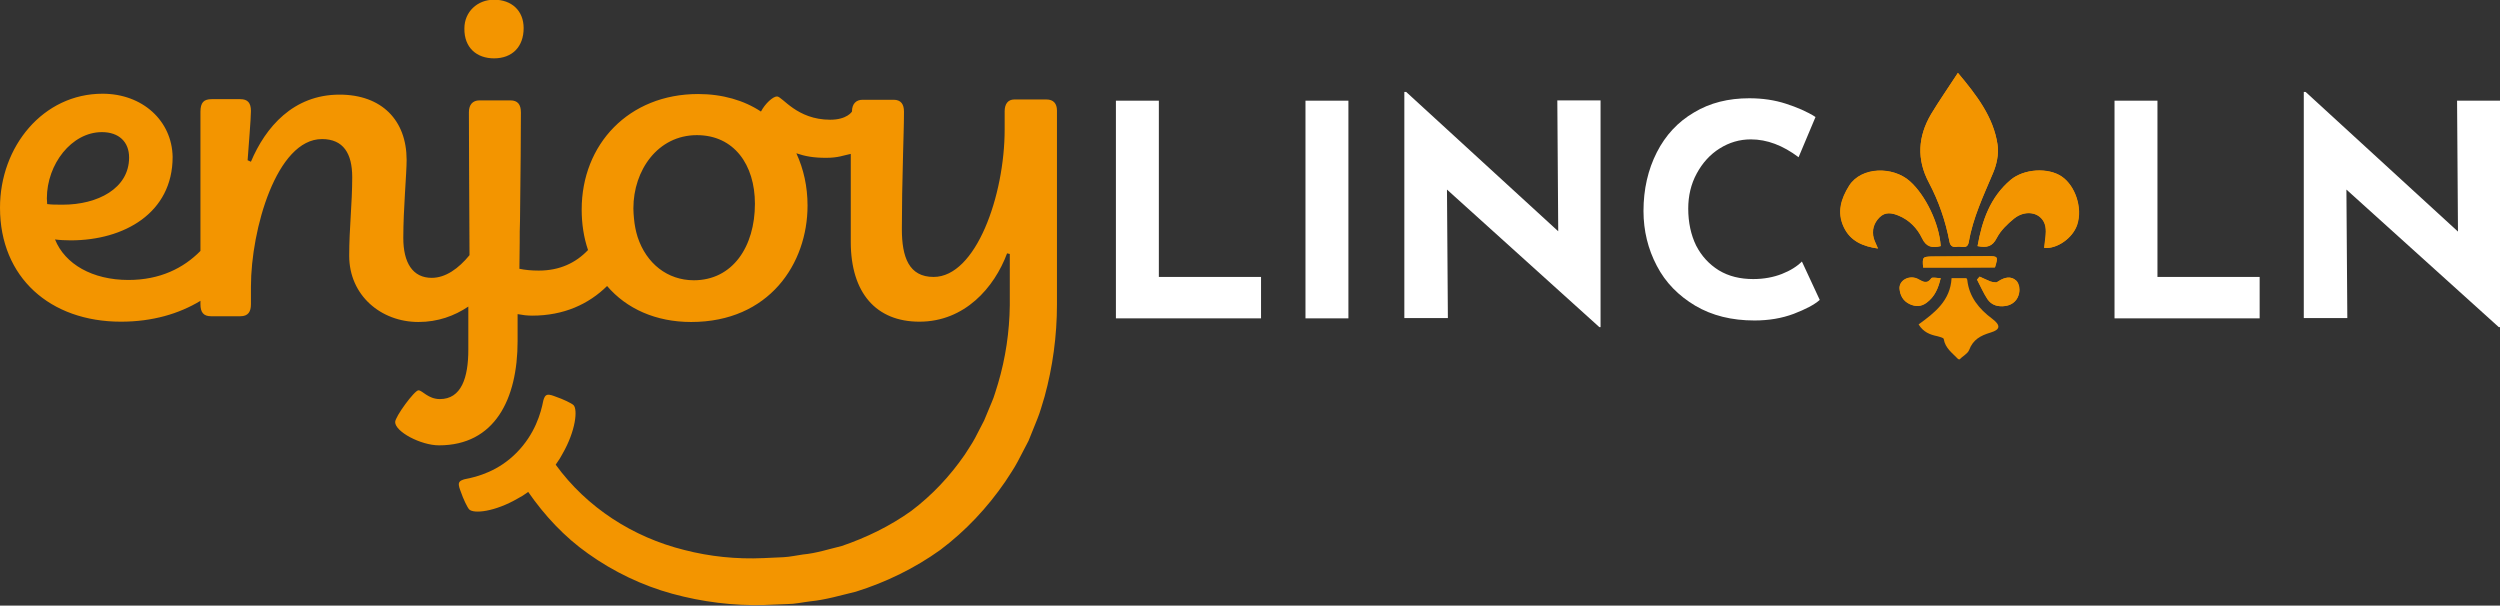 <svg xmlns="http://www.w3.org/2000/svg" xmlns:xlink="http://www.w3.org/1999/xlink" viewBox="0 0 826.9 200.3">
    <rect x="0" y="0" width="826.9" height="200.3" fill="#333333" stroke="none"/>
    <style type="text/css">
        .st0{fill:#F39500;}
        .st1{fill:#FFFFFF;}
    </style>
    <g>
        <g>
            <path class="st0" d="M349.6,100.7v-6V36.6c0-2.3-1.1-3.7-3.5-3.7h-10.6c-2.1,0-3.2,1.5-3.2,3.9v6c0,21.9-9.5,48.8-23.5,48.8
                c-8.2,0-10.5-6.6-10.5-15.8c0-3.9,0.1-7.8,0.1-11.6c0.1-4.5,0.2-9,0.3-13.4c0.1-4.6,0.3-9.3,0.3-13.9c0-2.4-1-3.9-3.4-3.9h-0.8
                h-9.5c-2.1,0-3.5,1.3-3.5,3.9c0,0-1.6,2.7-7.2,2.7c-11.1,0-15.8-7.7-17.6-7.7c-1.3,0-3.9,2.3-5.3,5c-5.6-3.7-12.7-5.8-20.8-5.8
                c-22.9,0-38.5,16.6-38.5,38.2c0,4.8,0.7,9.3,2.1,13.4c-4,4.2-9.3,6.8-16.3,6.8c-2.4,0-4.5-0.2-6.4-0.6c0-2.8,0.1-5.8,0.1-8.7
                c0-2.4,0-4.8,0.1-7.2c0.2-15.2,0.3-30,0.3-35.8c0-2.7-1.1-4-3.5-4h-10.2c-2.3,0-3.5,1.5-3.5,3.9c0,7.9,0.1,28.2,0.2,47.3
                c-3.6,4.4-7.9,7.5-12.5,7.5c-6.3,0-9.4-5-9.4-13.2c0-9.7,1.1-21.1,1.1-25.8c0-13.1-8.2-21.6-22.2-21.6
                c-15.3,0-24.5,10.8-29.3,22.2L81.9,53c0.3-4.4,1.1-13.7,1.1-16.3c0-2.7-1.1-3.9-3.5-3.9H70c-2.6,0-3.7,1.1-3.7,4.2v46
                c-5.6,5.7-13.4,9.6-23.8,9.6c-11.9,0-21-5.2-24.3-13.4c1.4,0.2,3.5,0.3,5.2,0.3c17.6,0,33.7-9,33.7-27.6C56.9,40,47.2,31,33.9,31
                C14.3,31,0,48.4,0,68.7c0,23.1,16.6,37.7,40,37.7c10.4,0,19.2-2.6,26.3-6.9v1.1c0,2.7,1,4,3.5,4h9.7c2.6,0,3.5-1.5,3.5-4v-5.8
                c0-18.9,8.5-48.8,23.5-48.8c7.1,0,10,4.8,10,12.6c0,8.9-1,16.8-1,26c0,13.1,10.5,21.9,22.9,21.9c6.4,0,11.9-2,16.5-5.1
                c0,5.5,0,10.4,0,14.3c0,9.2-2.3,16.3-9.4,16.3c-3.9,0-5.8-2.9-7.1-2.9c-1.3,0-7.7,8.7-7.7,10.5c0,3.2,8.5,7.7,14.5,7.7
                c18.4,0,26-15.2,26-34.5v-8.9c1.6,0.3,3.2,0.5,4.8,0.5c10.5,0,18.7-3.8,24.8-9.8c6.4,7.5,16.1,11.9,27.8,11.9
                c25.8,0,38.5-19.3,38.5-38.5c0-6.3-1.3-12.1-3.7-17.3c2.9,1,5.7,1.5,9.8,1.5c4.1,0,5.7-0.8,8.2-1.3V80c0,16.9,8.4,26.4,22.7,26.4
                c15,0,24.8-11.3,29-22.6L334,84c0,0,0,16.9,0,16.9c-0.1,8.8-1.4,17.6-3.9,26c-0.7,2.1-1.2,4.2-2.1,6.2l-2.5,6l-3,5.8
                c-1,1.9-2.3,3.7-3.4,5.5c-4.9,7.1-10.8,13.4-17.7,18.6c-7,5-14.8,8.8-23,11.6c-4.2,1-8.4,2.4-12.8,2.8c-2.2,0.3-4.3,0.8-6.5,0.9
                l-6.6,0.3c-8.9,0.4-17.7-0.5-26.2-2.7c-16.9-4.2-32.2-14-42.5-28.2c0.1-0.2,0.3-0.4,0.4-0.6c0.7-1,1.3-1.9,1.8-2.9
                c4.5-7.8,5.1-14.8,3.7-16.2c-0.6-0.6-3.5-2-5.9-2.8c-0.8-0.3-2-0.8-2.8-0.6c-0.8,0.2-1.1,1.2-1.3,1.9c-0.8,4.2-2.8,11.1-8.8,17.2
                c-6,6.1-12.9,8-17.2,8.8c-0.7,0.2-1.7,0.5-1.9,1.3c-0.2,0.8,0.3,2,0.6,2.8c0.8,2.4,2.2,5.3,2.8,5.9c1.5,1.5,8.5,0.8,16.2-3.7
                c1-0.5,1.9-1.1,2.9-1.8c0.1-0.1,0.3-0.2,0.4-0.3c5.4,7.8,12,14.9,19.8,20.4c8.4,6,18,10.6,27.9,13.3c9.9,2.7,20.2,4,30.4,3.7
                l7.6-0.3c2.5,0,5.1-0.6,7.6-0.9c5.1-0.5,10.1-2,15.1-3.2c9.9-3.1,19.4-7.7,27.9-13.8c8.4-6.3,15.6-14,21.5-22.6
                c1.4-2.2,2.9-4.3,4.1-6.6l3.6-6.9l2.9-7.2c1-2.4,1.6-4.9,2.4-7.4C348.2,121.4,349.6,111,349.6,100.7z M15.5,65.6
                c0-11.3,8.2-21.9,18.2-21.9c5.6,0,9,3.2,9,8.4c0,10.3-10.5,15.6-21.9,15.6c-2.3,0-3.7,0-5.2-0.2C15.6,66.9,15.5,66.3,15.5,65.6z
                 M229.5,92.7c-8.7,0-15.7-5.5-18.6-14.3c-0.6-1.9-1-3.9-1.2-6.1c-0.1-1.1-0.2-2.2-0.2-3.4c0-12.6,8.1-24.2,21-24.2
                c12.3,0,19.2,9.8,19.2,22.7C249.7,81.6,242.3,92.7,229.5,92.7z"/>
            <path class="st0" d="M163.4,19.3c6.1,0,9.8-3.9,9.8-10c0-5.8-4-9.4-9.8-9.4c-5.5,0-9.8,4-9.8,9.5
                C153.5,15.8,157.7,19.3,163.4,19.3z"/>
        </g>
    </g>
    <g>
        <path class="st1" d="M383.3,33.3v58.3h33.8v13.7h-48v-72H383.3z"/>
        <path class="st1" d="M446,33.3v72h-14.2v-72H446z"/>
        <path class="st1" d="M529.4,33.3v74.9H529l-50.4-45.5l0.3,42.5h-14.4V30.4h0.6l50.3,46.1l-0.3-43.3H529.4z"/>
        <path class="st1" d="M593.3,103.8c-4,1.5-8.3,2.2-13,2.2c-7.5,0-14-1.6-19.6-4.9c-5.5-3.3-9.8-7.6-12.7-13.2
            c-2.9-5.5-4.4-11.6-4.4-18.1c0-7.2,1.5-13.7,4.4-19.4c2.9-5.7,7-10.1,12.3-13.2c5.3-3.2,11.4-4.7,18.3-4.7c4.4,0,8.4,0.6,12.1,1.8
            c3.7,1.2,7,2.6,9.8,4.4L594.9,52c-5.2-3.9-10.4-5.9-15.8-5.9c-3.7,0-7.1,1-10.3,3c-3.2,2-5.7,4.8-7.6,8.3
            c-1.9,3.5-2.8,7.4-2.8,11.6c0,4.6,0.9,8.7,2.6,12.2c1.8,3.5,4.3,6.2,7.5,8.2c3.3,2,7.1,2.9,11.4,2.9c3.5,0,6.7-0.6,9.5-1.7
            c2.8-1.1,5-2.5,6.6-4.1l5.9,12.7C600.1,100.8,597.2,102.3,593.3,103.8z"/>
        <path class="st1" d="M713.6,33.3v58.3h33.8v13.7h-48v-72H713.6z"/>
        <path class="st1" d="M826.9,33.3v74.9h-0.4l-50.4-45.5l0.3,42.5h-14.4V30.4h0.6L813,76.6l-0.3-43.3H826.9z"/>
    </g>
    <g>
        <path class="st0" d="M647.6,24.1c-3.1,4.8-6.2,9.2-8.9,13.7c-4.3,7.3-4.8,14.9-0.7,22.6c3.2,6.1,5.5,12.6,6.8,19.5
            c0.3,1.7,1.3,2,2.7,1.7c1.4-0.2,3.3,1,3.7-1.6c1.4-7.9,4.8-15.2,7.9-22.5c1.3-2.9,2.1-6.6,1.6-9.7
            C659.4,38.7,653.8,31.5,647.6,24.1z M654.1,81.4c3.1,0.6,4.9,0.2,6.4-2.7c1.3-2.5,3.5-4.6,5.7-6.4c4.1-3.3,9.5-1.9,10.4,2.6
            c0.4,2.2-0.2,4.7-0.4,7.1c4.1,0.4,9.4-3.2,10.9-7.7c1.8-5.5-0.6-12.8-5.1-15.9c-4.5-3.1-12.5-2.6-16.9,1.1
            C658.3,65.2,655.6,72.9,654.1,81.4z M641.9,81.4c-0.4-7.4-5-16.9-10.2-21.5c-5.6-4.9-16-4.7-20,1.5c-2.7,4.3-4.1,8.8-1.8,13.7
            c2.2,4.7,6.4,6.4,11.3,7.1c-0.5-1.3-1.1-2.3-1.4-3.4c-0.7-2.6,0-5,1.9-6.9c1.9-1.9,4.1-1.5,6.3-0.6c3.6,1.4,6.2,4.1,7.8,7.5
            C637.1,81.7,639,82.1,641.9,81.4z M654.8,91.5c-0.3,0.3-0.6,0.6-0.9,1c1.1,2.1,2.1,4.4,3.4,6.4c1.4,2.1,3.5,2.6,6,2.3
            c2.5-0.4,4.1-2,4.5-4.4c0.2-1.3-0.2-3.2-1-4c-1.7-1.6-3.9-1-5.8,0.2c-0.3,0.2-0.6,0.5-0.9,0.4c-0.6,0-1.2-0.1-1.8-0.3
            C657.2,92.7,656,92.1,654.8,91.5z M636.1,88.5c7.9,0,15.8,0,23.7,0c1.1-3.7,1.1-3.8-2.6-3.7c-6.1,0-12.1,0.1-18.2,0.1
            C635.9,84.9,635.8,85,636.1,88.5z M641.9,92c-1.3,0-2.8-0.4-3.1,0.1c-1.6,2.4-3.1,0.8-4.7,0.1c-2.8-1.2-6,0.7-5.8,3.4
            c0.2,2.2,1.2,4,3.3,5c2,0.9,3.8,0.9,5.6-0.4C640,98.1,641.1,95.3,641.9,92z"/>
        <path class="st0" d="M647.7,118.8c-1.9-2-4.3-3.6-4.8-6.7c-0.1-0.4-1.4-0.7-2.1-0.9c-2.5-0.5-4.7-1.4-6.2-3.9
            c5.4-3.9,10.5-7.9,10.9-15.3c1.8,0,3.3,0,4.9,0c0.1,0.2,0.3,0.4,0.3,0.6c0.6,5.6,3.9,9.6,8.2,12.8c2.8,2.1,2.9,3.6-0.5,4.6
            c-3.3,1-5.8,2.3-7.1,5.8c-0.5,1.2-2.1,2-3.2,3.1C648,118.8,647.8,118.8,647.7,118.8z"/>
        <path class="st0" d="M647.6,24.1c6.2,7.4,11.7,14.6,13.1,23.7c0.5,3.1-0.3,6.7-1.6,9.7c-3.1,7.4-6.6,14.6-7.9,22.5
            c-0.5,2.6-2.4,1.4-3.7,1.6c-1.3,0.2-2.4,0-2.7-1.7c-1.3-6.8-3.5-13.3-6.8-19.5c-4.1-7.7-3.6-15.2,0.7-22.6
            C641.4,33.3,644.5,28.9,647.6,24.1z"/>
        <path class="st0" d="M654.1,81.4c1.5-8.5,4.2-16.2,10.9-21.9c4.4-3.7,12.4-4.1,16.9-1.1c4.5,3.1,6.9,10.4,5.1,15.9
            c-1.4,4.5-6.7,8.1-10.9,7.7c0.2-2.4,0.8-4.8,0.4-7.1c-0.9-4.5-6.3-5.9-10.4-2.6c-2.2,1.8-4.4,3.9-5.7,6.4
            C659,81.6,657.1,82,654.1,81.4z"/>
        <path class="st0" d="M641.9,81.4c-2.8,0.7-4.8,0.3-6.2-2.6c-1.6-3.3-4.2-6-7.8-7.5c-2.2-0.9-4.4-1.3-6.3,0.6
            c-1.9,1.9-2.6,4.3-1.9,6.9c0.3,1.1,0.9,2.1,1.4,3.4c-4.9-0.7-9.1-2.4-11.3-7.1c-2.3-4.9-0.9-9.4,1.8-13.7c4-6.3,14.4-6.5,20-1.5
            C636.8,64.5,641.4,74,641.9,81.4z"/>
        <path class="st0" d="M654.8,91.5c1.2,0.5,2.4,1.1,3.6,1.6c0.6,0.2,1.2,0.3,1.8,0.3c0.3,0,0.6-0.3,0.9-0.4c1.9-1.3,4-1.8,5.8-0.2
            c0.9,0.8,1.3,2.7,1,4c-0.4,2.3-2,4-4.5,4.4c-2.4,0.4-4.6-0.2-6-2.3c-1.3-2-2.3-4.3-3.4-6.4C654.2,92.2,654.5,91.8,654.8,91.5z"/>
        <path class="st0" d="M636.1,88.5c-0.3-3.5-0.1-3.6,3-3.7c6.1,0,12.1-0.1,18.2-0.1c3.6,0,3.7,0.1,2.6,3.7
            C651.9,88.5,644,88.5,636.1,88.5z"/>
        <path class="st0" d="M641.9,92c-0.8,3.3-1.9,6.1-4.7,8.1c-1.8,1.3-3.6,1.4-5.6,0.4c-2.1-1-3.1-2.8-3.3-5c-0.3-2.7,3-4.6,5.8-3.4
            c1.6,0.7,3,2.2,4.7-0.1C639.1,91.6,640.6,92,641.9,92z"/>
    </g>
</svg>
